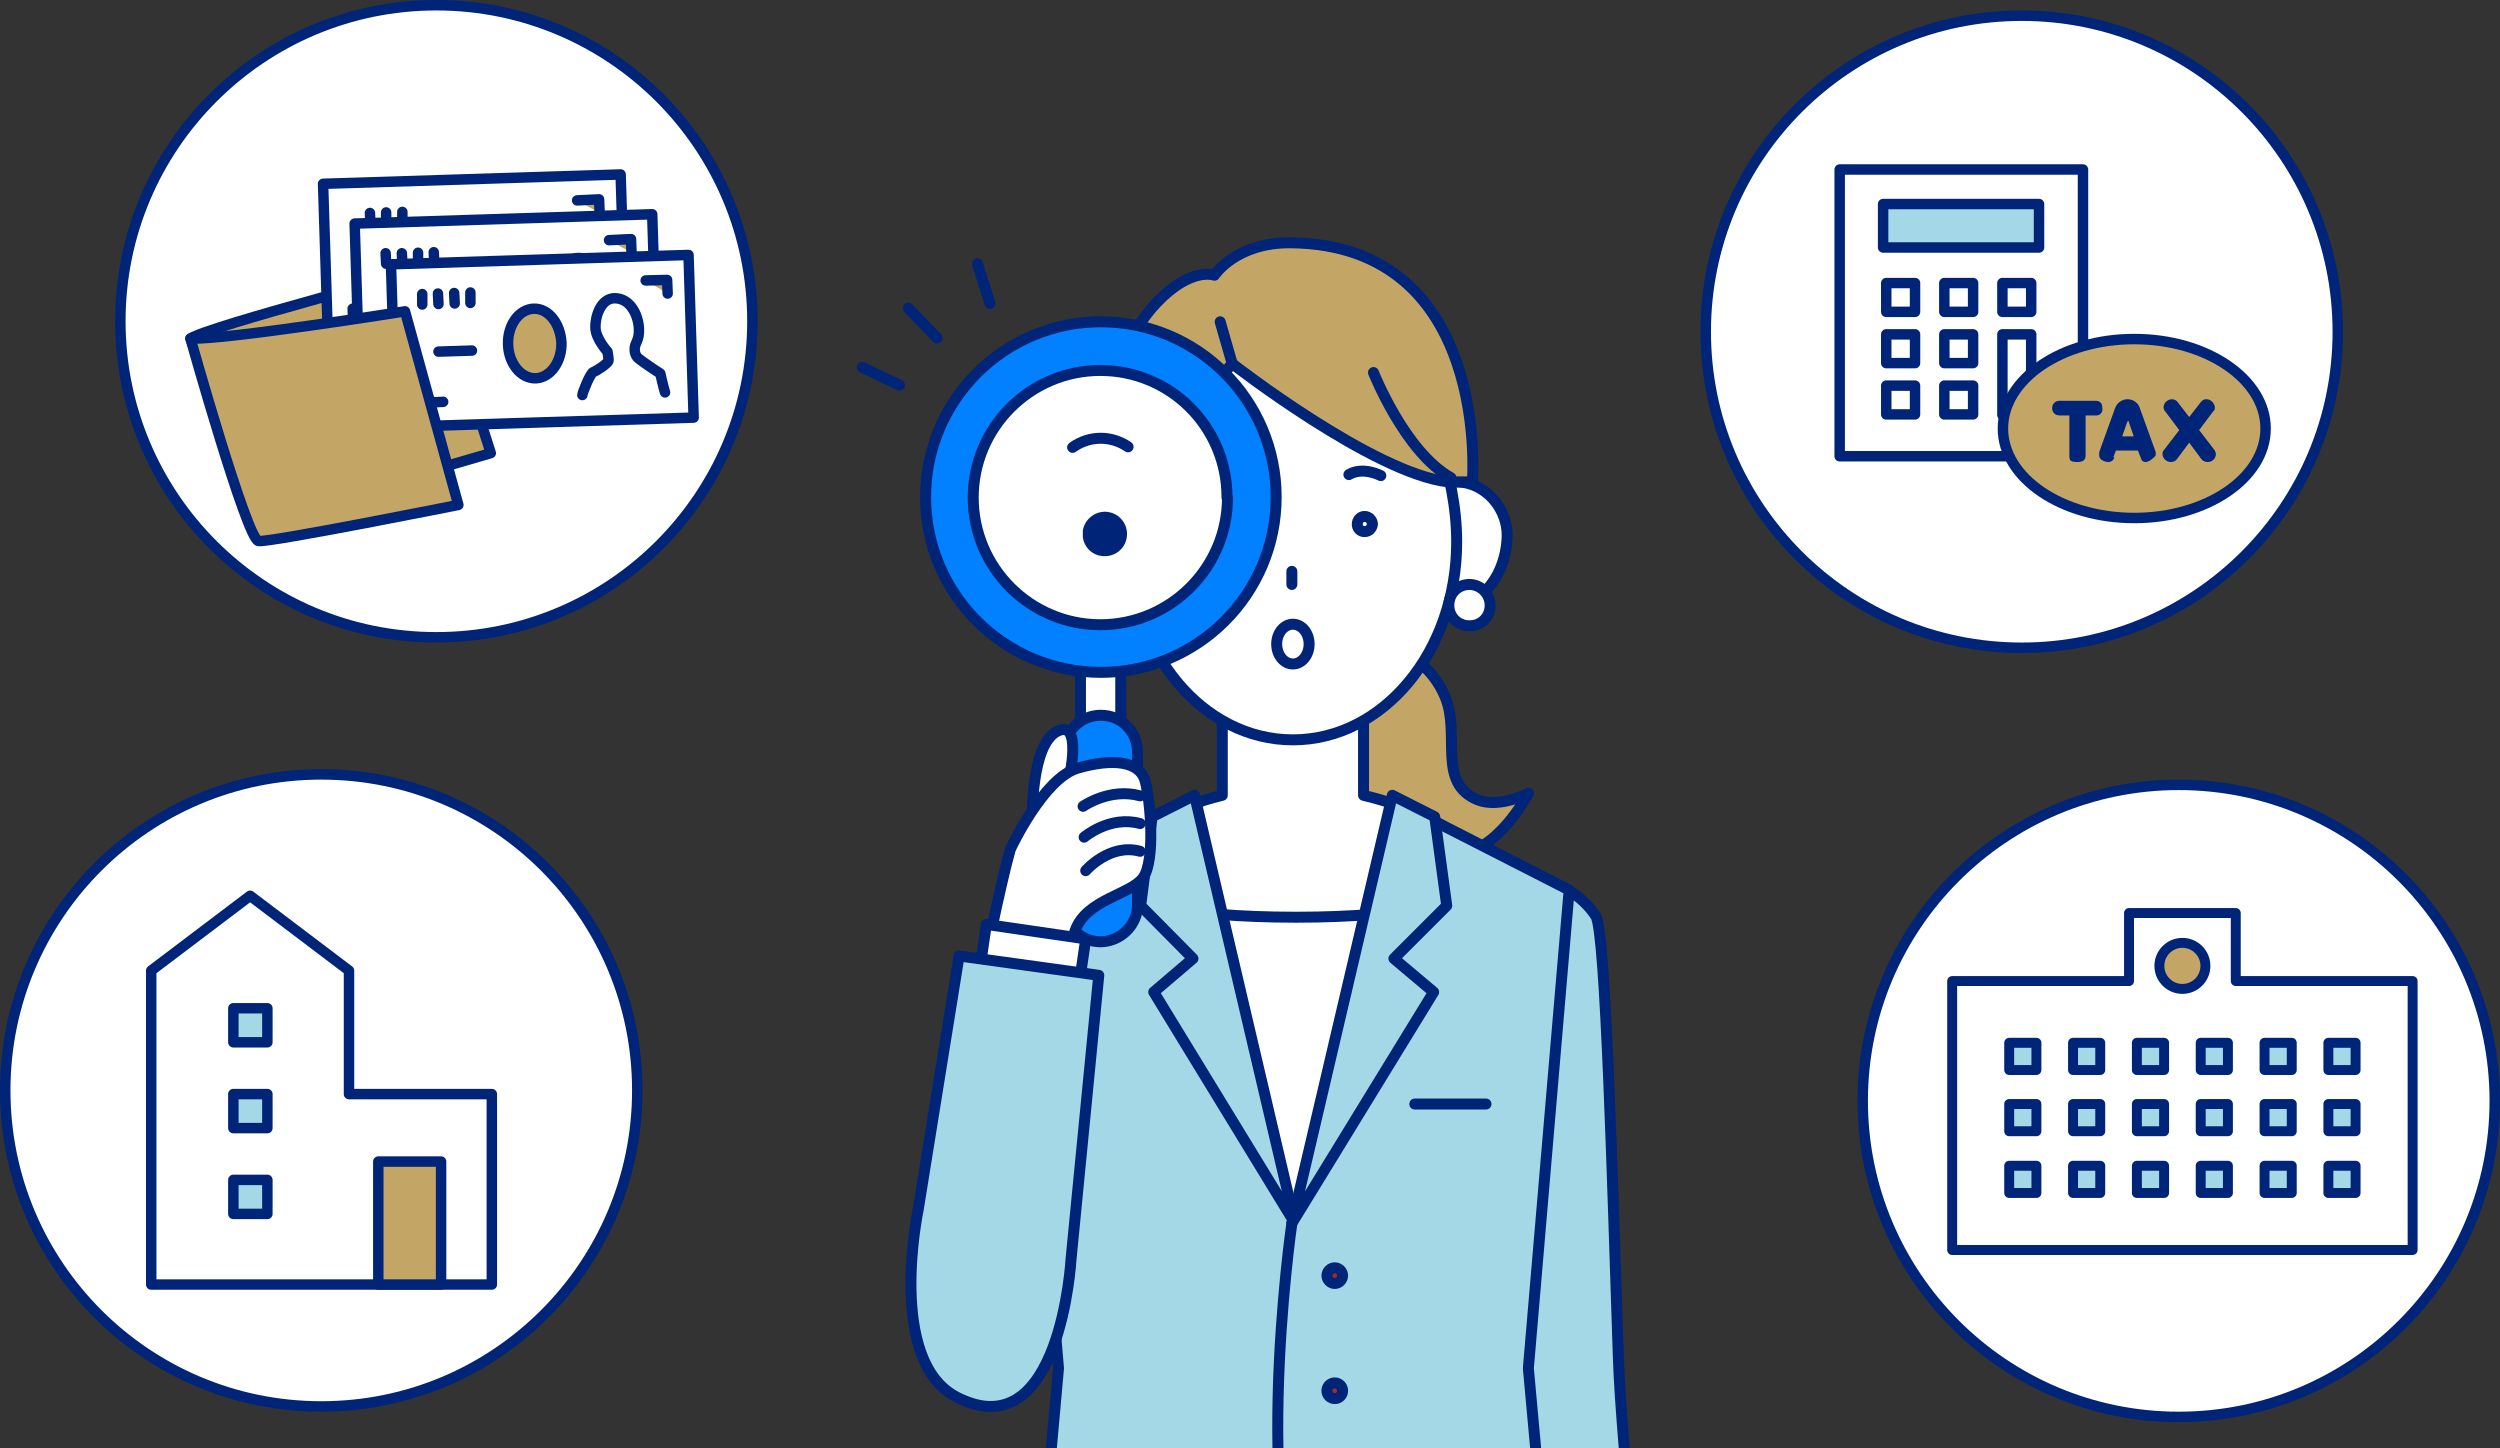 <?xml version="1.0" encoding="UTF-8"?>
<svg id="_レイヤー_1" data-name="レイヤー_1" xmlns="http://www.w3.org/2000/svg" xmlns:xlink="http://www.w3.org/1999/xlink" version="1.1" viewBox="0 0 477.8 276.8">
  <rect x="0" y="0" width="477.8" height="276.8" fill="#333333" stroke="none"/>
  <!-- Generator: Adobe Illustrator 29.2.1, SVG Export Plug-In . SVG Version: 2.1.0 Build 116)  -->
  <defs>
    <style>
      .st0, .st1, .st2 {
        fill: none;
      }

      .st3, .st4, .st5, .st6, .st7, .st8, .st9, .st10, .st11, .st12, .st13, .st14, .st15, .st16, .st1, .st2, .st17 {
        stroke: #002478;
        stroke-linecap: round;
        stroke-linejoin: round;
      }

      .st3, .st4, .st15 {
        fill: #c3a666;
      }

      .st3, .st8, .st9, .st2 {
        stroke-width: 2px;
      }

      .st4, .st6, .st10, .st12, .st14, .st16, .st1 {
        stroke-width: 2.1px;
      }

      .st5 {
        stroke-width: 2.1px;
      }

      .st5, .st6, .st7, .st8, .st17 {
        fill: #fff;
      }

      .st7 {
        stroke-width: 2px;
      }

      .st9, .st10, .st13 {
        fill: #a5d8e7;
      }

      .st11 {
        stroke-width: 2.1px;
      }

      .st11, .st12 {
        fill: #0180ff;
      }

      .st13, .st15, .st17 {
        stroke-width: 1.9px;
      }

      .st14 {
        fill: #b02428;
      }

      .st16, .st18 {
        fill: #002478;
      }

      .st19 {
        clip-path: url(#clippath);
      }
    </style>
    <clipPath id="clippath">
      <rect class="st0" x="151.1" y="42.2" width="182.7" height="234.6"/>
    </clipPath>
  </defs>
  <circle class="st8" cx="61.4" cy="208.4" r="60.4"/>
  <polygon class="st8" points="66.7 209.1 66.7 185.5 47.8 171.2 28.9 185.5 28.9 245.5 52 245.5 66.7 245.5 94 245.5 94 209.1 66.7 209.1"/>
  <rect class="st9" x="44.6" y="192.7" width="6.5" height="6.5"/>
  <rect class="st9" x="44.6" y="209.1" width="6.5" height="6.5"/>
  <rect class="st9" x="44.6" y="225.5" width="6.5" height="6.5"/>
  <rect class="st3" x="72.3" y="222" width="12" height="23.5"/>
  <circle class="st8" cx="386.4" cy="63.4" r="60.4"/>
  <rect class="st8" x="351.6" y="32.4" width="46.5" height="54.8"/>
  <rect class="st9" x="359.9" y="39" width="29.8" height="8.3"/>
  <rect class="st8" x="360.5" y="54.1" width="5.5" height="5.5"/>
  <rect class="st8" x="371.6" y="54.1" width="5.5" height="5.5"/>
  <rect class="st8" x="382.7" y="54.1" width="5.5" height="5.5"/>
  <rect class="st8" x="360.5" y="63.9" width="5.5" height="5.5"/>
  <rect class="st8" x="371.6" y="63.9" width="5.5" height="5.5"/>
  <rect class="st8" x="382.7" y="63.9" width="5.5" height="15.4"/>
  <rect class="st8" x="360.5" y="73.7" width="5.5" height="5.5"/>
  <rect class="st8" x="371.6" y="73.7" width="5.5" height="5.5"/>
  <ellipse class="st3" cx="407.9" cy="81.9" rx="25.1" ry="17.1"/>
  <path class="st18" d="M393.6,79.4c-.8,0-1.4-.6-1.4-1.4s.6-1.4,1.4-1.4h6.9c.6,0,1.3.2,1.3,1.4.1.7-.3,1.3-1,1.4-.1,0-.2,0-.3,0h-1.9v7.6c0,.4,0,1.3-1.5,1.3s-1.6-.3-1.6-1.3v-7.6h-1.9Z"/>
  <path class="st18" d="M404.1,87.4c-.1.5-.6.9-1.1.9-.7,0-1.8-.4-1.8-1.2s0-.5,0-.7l3-8.3c.4-1.3,1.8-2.1,3.1-1.7.8.2,1.5.9,1.7,1.7l3,8.3c0,.2,0,.4,0,.6s-1.2,1.3-1.9,1.3-.8-.4-1-.9l-.5-1.3h-4.2l-.5,1.3ZM405.6,83.4h2.2l-.9-2.6c0-.2,0-.3-.2-.3s0,.1-.2.3l-.9,2.6Z"/>
  <path class="st18" d="M423.3,86.1c.1.2.2.5.2.7,0,.8-.7,1.5-1.5,1.5,0,0,0,0-.1,0-.5,0-.9-.2-1.2-.6l-2.3-3.1-2.3,3.1c-.3.4-.7.6-1.2.6-.8,0-1.5-.6-1.6-1.4,0,0,0,0,0,0,0-.3,0-.6.2-.8l3-3.9-2.7-3.6c-.2-.2-.3-.5-.3-.8,0-.8.8-1.5,1.6-1.5.5,0,1,.3,1.2.7l2.1,2.7,2.1-2.7c.4-.5.6-.7,1.2-.7.8,0,1.5.7,1.6,1.5,0,.3,0,.6-.3.8l-2.7,3.6,3,3.9Z"/>
  <g class="st19">
    <g>
      <path class="st4" d="M257,127.4s-4.2,15.2,1.1,23,11,12.5,19.4,12.9,14.6-11.7,14.6-11.7c0,0-5.4,2.9-9.6,1.3-8-3.2-3.3-12.5-6.3-19.7s-11.2-12.9-19.2-5.8Z"/>
      <path class="st6" d="M260.6,152v-30.2h-27v30.2c-19.3,4.6-33.3,19.9-33.3,30.6s21,17.3,46.8,17.3,46.8-4.1,46.8-17.3-14-26-33.3-30.6Z"/>
      <path class="st10" d="M293.4,168.3l-7.7,155.2h29.3s-5.2-47.4-5.7-64.1c-1.1-32.3-2.4-81.3-4.3-84.3-2.6-4-6.9-6.5-11.6-6.8Z"/>
      <path class="st6" d="M225.4,103.4c0,6.2-1,9.9-5.9,12.1s-12.5-2.5-13.3-12.1c-.6-6.2,4.3-11.3,9.6-11.3s9.6,5,9.6,11.3Z"/>
      <path class="st6" d="M268.8,103.4c0,6.2,1,9.9,5.9,12.1s12.5-2.5,13.3-12.1c.6-6.2-4.3-11.3-9.6-11.3s-9.6,5-9.6,11.3Z"/>
      <path class="st6" d="M278.4,103.6c0,20.9-14,37.8-31.3,37.8s-31.3-16.9-31.3-37.8,4.4-24.9,11-32,27-7.3,30.5-5.6c1.2.6,6.6,2.5,7.5,3.2,8.2,6.8,13.6,21.4,13.6,34.4Z"/>
      <line class="st1" x1="246.9" y1="109.2" x2="246.9" y2="111.7"/>
      <path class="st1" d="M234.8,100.2c0,.8-.6,1.4-1.4,1.4-.8,0-1.4-.6-1.5-1.4,0-.8.7-1.5,1.5-1.5h0c.8,0,1.4.7,1.4,1.5Z"/>
      <path class="st1" d="M230.3,90.9s3.4-1.8,6.1-.2"/>
      <path class="st1" d="M259.4,100.2c0,.8.6,1.4,1.4,1.4.8,0,1.4-.6,1.5-1.4,0-.8-.7-1.5-1.5-1.5h0c-.8,0-1.4.7-1.4,1.5Z"/>
      <path class="st1" d="M263.9,90.9s-3.4-1.8-6.1-.2"/>
      <path class="st4" d="M235.5,69.5s27,21,41.3,22.6h4.6s3.7-45.3-34.7-45.7c-10.5-.1-14.6,6.2-14.6,6.2,0,0-4.4-1.7-11,5.2-12.1,12.7-9.6,34.3-9.6,34.3h4.3l19.7-22.6Z"/>
      <path class="st1" d="M262.5,71.2s6,15.2,14.8,20.1"/>
      <path class="st6" d="M216.3,115.7c0,2.2-1.7,3.9-3.9,3.9,0,0,0,0-.1,0-2.1,0-3.8-1.6-3.9-3.7,0,0,0-.1,0-.2,0-2.2,1.6-3.9,3.8-4,0,0,0,0,.1,0,2.2,0,4,1.8,4,4Z"/>
      <path class="st6" d="M284.8,115.7c0,2.2-1.7,3.9-3.9,3.9,0,0,0,0-.1,0-2.1,0-3.8-1.6-3.9-3.7,0,0,0-.1,0-.2,0-2.2,1.6-3.9,3.8-4,0,0,0,0,.1,0,2.2,0,4,1.8,4,4Z"/>
      <line class="st1" x1="235.5" y1="69.5" x2="233.2" y2="61.5"/>
      <path class="st6" d="M280.1,245.5h-66v-73.6s11.5,3.4,33.6,3.4,32.4-3.4,32.4-3.4v73.6Z"/>
      <path class="st10" d="M223.6,155.3l23.9,78.5s8.8,60.5-5.4,82.8c-7,11-37.6,9.7-45.6,9.7l5.8-64.8-7.8-91.4,29.1-14.8Z"/>
      <polygon class="st10" points="228.3 152 247.5 233.8 220.5 189.6 228 183.2 218 173.1 220.2 156.1 228.3 152"/>
      <path class="st10" d="M270.9,155.3l-24,78.5s-8.8,60.5,5.4,82.8c7,11,37.6,9.7,45.7,9.7l-5.9-64.8,7.8-91.4-29-14.8Z"/>
      <polygon class="st10" points="266.1 152 246.9 233.8 274 189.6 266.4 183.2 276.5 173.1 274.2 156.1 266.1 152"/>
      <line class="st1" x1="270.4" y1="211" x2="284" y2="211"/>
      <path class="st14" d="M253.6,243.8c0,.8.7,1.5,1.5,1.5s1.5-.7,1.5-1.5-.7-1.5-1.5-1.5-1.5.7-1.5,1.5Z"/>
      <circle class="st14" cx="255.1" cy="265.8" r="1.5"/>
      <path class="st6" d="M214.2,167.7c0,2.1-1.7,3.8-3.8,3.8h0c-2.1,0-3.8-1.6-3.9-3.7,0,0,0,0,0-.1v-51c0-2.1,1.7-3.8,3.8-3.8,0,0,0,0,.1,0h0c2.1,0,3.8,1.7,3.8,3.8v51Z"/>
      <circle class="st11" cx="210.4" cy="95" r="33.5"/>
      <path class="st6" d="M234.6,95.1c0,13.4-10.9,24.3-24.3,24.3-13.4,0-24.3-10.9-24.3-24.3,0-13.4,10.9-24.3,24.3-24.3,0,0,0,0,0,0,13.4,0,24.2,10.8,24.2,24.2,0,0,0,0,0,.1Z"/>
      <path class="st12" d="M217.4,173c0,3.8-3.2,6.9-7,7h0c-3.9,0-7-3.1-7-7v-29.3c0-3.9,3.1-7,7-7h0c3.9,0,7,3.1,7,7v29.3Z"/>
      <path class="st16" d="M214.3,101.5c.3,1.7-.8,3.4-2.6,3.7s-3.4-.8-3.7-2.6c0-.4,0-.8,0-1.1.3-1.7,2-2.9,3.7-2.6,1.3.2,2.4,1.3,2.6,2.6Z"/>
      <path class="st1" d="M205,85.5c3.2-2.3,7.4-2.3,10.6-.1"/>
      <path class="st6" d="M204.3,149s2.7-11.8-2.3-9.2-4.7,16.6-4.7,16.6c1,3.7,6.2,0,7-7.4Z"/>
      <path class="st6" d="M193.1,162.3s6.3-13.6,12.9-15.5,11.9-1.4,12.9,2.6,1.9,15-.4,18.3c-2.3,3.3-10.8,4.1-13,10.1-1,2.9-2.5,9.5-2.5,9.5h-15.5s3.7-18.4,5.6-25Z"/>
      <path class="st6" d="M207,154.1s5.1-3.6,10.9-2"/>
      <path class="st6" d="M207.2,160s4.9-4.2,10.7-2.6"/>
      <path class="st6" d="M207.5,166.4s4.6-5.3,10.4-3.7"/>
      <line class="st1" x1="164.8" y1="70.2" x2="171.9" y2="73.6"/>
      <line class="st1" x1="186.8" y1="50.4" x2="189.2" y2="58"/>
      <line class="st1" x1="173.6" y1="58.9" x2="179.1" y2="64.6"/>
      <rect class="st5" x="189.9" y="175.5" width="14.1" height="19.2" transform="translate(-14.6 353.2) rotate(-81.7)"/>
      <path class="st10" d="M204.7,240.6l5.3-54.2-26.7-3.7-7.8,48.4s-6.2,29.2,7.5,36c19.7,9.9,21.7-26.5,21.7-26.5Z"/>
      <ellipse class="st1" cx="247.1" cy="123.1" rx="3.1" ry="3.8"/>
    </g>
  </g>
  <circle class="st8" cx="416.4" cy="210.4" r="60.4"/>
  <polygon class="st17" points="427.3 187.5 427.3 174.5 406.9 174.5 406.9 187.5 373.1 187.5 373.1 238.9 461.1 238.9 461.1 187.5 427.3 187.5"/>
  <rect class="st13" x="384" y="199.3" width="5.2" height="5.2"/>
  <rect class="st13" x="396.2" y="199.3" width="5.2" height="5.2"/>
  <rect class="st13" x="408.4" y="199.3" width="5.2" height="5.2"/>
  <rect class="st13" x="420.6" y="199.3" width="5.2" height="5.2"/>
  <rect class="st13" x="432.8" y="199.3" width="5.2" height="5.2"/>
  <rect class="st13" x="445" y="199.3" width="5.2" height="5.2"/>
  <rect class="st13" x="384" y="211" width="5.2" height="5.2"/>
  <rect class="st13" x="396.2" y="211" width="5.2" height="5.2"/>
  <rect class="st13" x="408.4" y="211" width="5.2" height="5.2"/>
  <rect class="st13" x="420.6" y="211" width="5.2" height="5.2"/>
  <rect class="st13" x="432.8" y="211" width="5.2" height="5.2"/>
  <rect class="st13" x="445" y="211" width="5.2" height="5.2"/>
  <rect class="st13" x="384" y="222.8" width="5.2" height="5.2"/>
  <rect class="st13" x="396.2" y="222.8" width="5.2" height="5.2"/>
  <rect class="st13" x="408.4" y="222.8" width="5.2" height="5.2"/>
  <rect class="st13" x="420.6" y="222.8" width="5.2" height="5.2"/>
  <rect class="st13" x="432.8" y="222.8" width="5.2" height="5.2"/>
  <rect class="st13" x="445" y="222.8" width="5.2" height="5.2"/>
  <circle class="st15" cx="417.1" cy="184.6" r="4.4"/>
  <circle class="st8" cx="83.4" cy="61.4" r="60.4"/>
  <path class="st3" d="M36.4,64.7c3-2.2,46.1-13.5,46.1-13.5l11.3,35.4-44.2,12.9-13.2-34.8Z"/>
  <rect class="st7" x="62.2" y="34.2" width="56.9" height="31.1" transform="translate(-1.5 2.9) rotate(-1.8)"/>
  <path class="st3" d="M94.2,50.2c.2,3.6-2,6.6-4.8,6.7s-5.2-2.8-5.3-6.4,2.1-6.7,4.9-6.8,5.1,2.8,5.2,6.5Z"/>
  <line class="st2" x1="87.6" y1="49.2" x2="88" y2="51.2"/>
  <line class="st2" x1="70.7" y1="40.7" x2="70.8" y2="42.7"/>
  <line class="st2" x1="73.8" y1="40.6" x2="73.8" y2="42.6"/>
  <line class="st2" x1="76.9" y1="40.5" x2="76.9" y2="42.5"/>
  <path class="st3" d="M98.3,60.2c-.1-.5,1.5-4.2,2.1-4.4s2.9-1.8,2.9-2.2c0-.6-.1-1.1-.2-1.7,0,0-2.3-2.4-2.3-4.6s1-5.7,3.8-5.6,4.2,2.9,4.5,5.5-.9,3-.8,4.4c0,.5.2.9.5,1.3,1.4,1.1,2.9,2.2,4.4,3.1.6.6.6,2.8.9,3.7"/>
  <polyline class="st3" points="67.4 59 67.5 61.6 71.7 61.5"/>
  <polyline class="st3" points="114.6 40.7 114.5 38.1 110.3 38.3"/>
  <line class="st2" x1="70.7" y1="51.8" x2="77.2" y2="51.6"/>
  <rect class="st7" x="68.3" y="41.8" width="56.9" height="31.1" transform="translate(-1.8 3.1) rotate(-1.8)"/>
  <path class="st3" d="M100.3,57.8c.1,3.6-2,6.6-4.8,6.7s-5.2-2.8-5.3-6.4,2-6.7,4.8-6.8,5.2,2.8,5.3,6.5Z"/>
  <line class="st2" x1="73.7" y1="48.4" x2="73.8" y2="50.4"/>
  <line class="st2" x1="76.8" y1="48.4" x2="76.9" y2="50.3"/>
  <line class="st2" x1="79.9" y1="48.3" x2="79.9" y2="50.3"/>
  <line class="st2" x1="82.9" y1="48.2" x2="83" y2="50.2"/>
  <path class="st3" d="M104.3,67.8c0-.5,1.6-4.2,2.2-4.4s2.9-1.8,2.9-2.2-.2-1.7-.2-1.7c0,0-2.3-2.4-2.3-4.6s1-5.7,3.8-5.6,4.2,2.9,4.5,5.5-.9,3-.8,4.4.2,1.1.5,1.3c1.4,1.1,2.9,2.2,4.4,3.1.6.6.5,2.8.9,3.7"/>
  <polyline class="st3" points="73.5 66.6 73.6 69.2 77.8 69.1"/>
  <polyline class="st3" points="120.7 48.3 120.6 45.7 116.4 45.9"/>
  <line class="st2" x1="76.8" y1="59.4" x2="83.3" y2="59.2"/>
  <rect class="st7" x="75.2" y="49.6" width="56.9" height="31.1" transform="translate(-2 3.3) rotate(-1.8)"/>
  <path class="st3" d="M107.3,65.5c.1,3.6-2.1,6.7-4.9,6.8s-5.2-2.8-5.3-6.5,2.1-6.7,4.9-6.8,5.1,2.8,5.3,6.5Z"/>
  <line class="st2" x1="80.7" y1="56.2" x2="80.7" y2="58.2"/>
  <line class="st2" x1="83.7" y1="56.1" x2="83.8" y2="58.1"/>
  <line class="st2" x1="86.8" y1="56" x2="86.9" y2="58"/>
  <line class="st2" x1="89.9" y1="55.9" x2="89.9" y2="57.9"/>
  <path class="st2" d="M111.3,75.5c0-.4,1.5-4.2,2.1-4.4s2.9-1.7,2.9-2.2c0-.6-.1-1.1-.2-1.7,0,0-2.2-2.4-2.3-4.5s1-5.8,3.8-5.7,4.3,3,4.5,5.6-.9,2.9-.8,4.3c0,.5.2,1,.5,1.4,1,.9,4.4,3.1,4.4,3.1,0,0,.6,2.7.9,3.6"/>
  <polyline class="st3" points="80.5 74.3 80.5 77 84.7 76.8"/>
  <polyline class="st3" points="127.6 56.1 127.5 53.5 123.4 53.6"/>
  <line class="st2" x1="83.8" y1="67.2" x2="90.2" y2="67"/>
  <path class="st3" d="M36.4,64.7s10.8,38.4,13,38.7,38.2-6.9,38.2-6.9l-10.2-37s-34.4,5.5-41,5.2Z"/>
</svg>